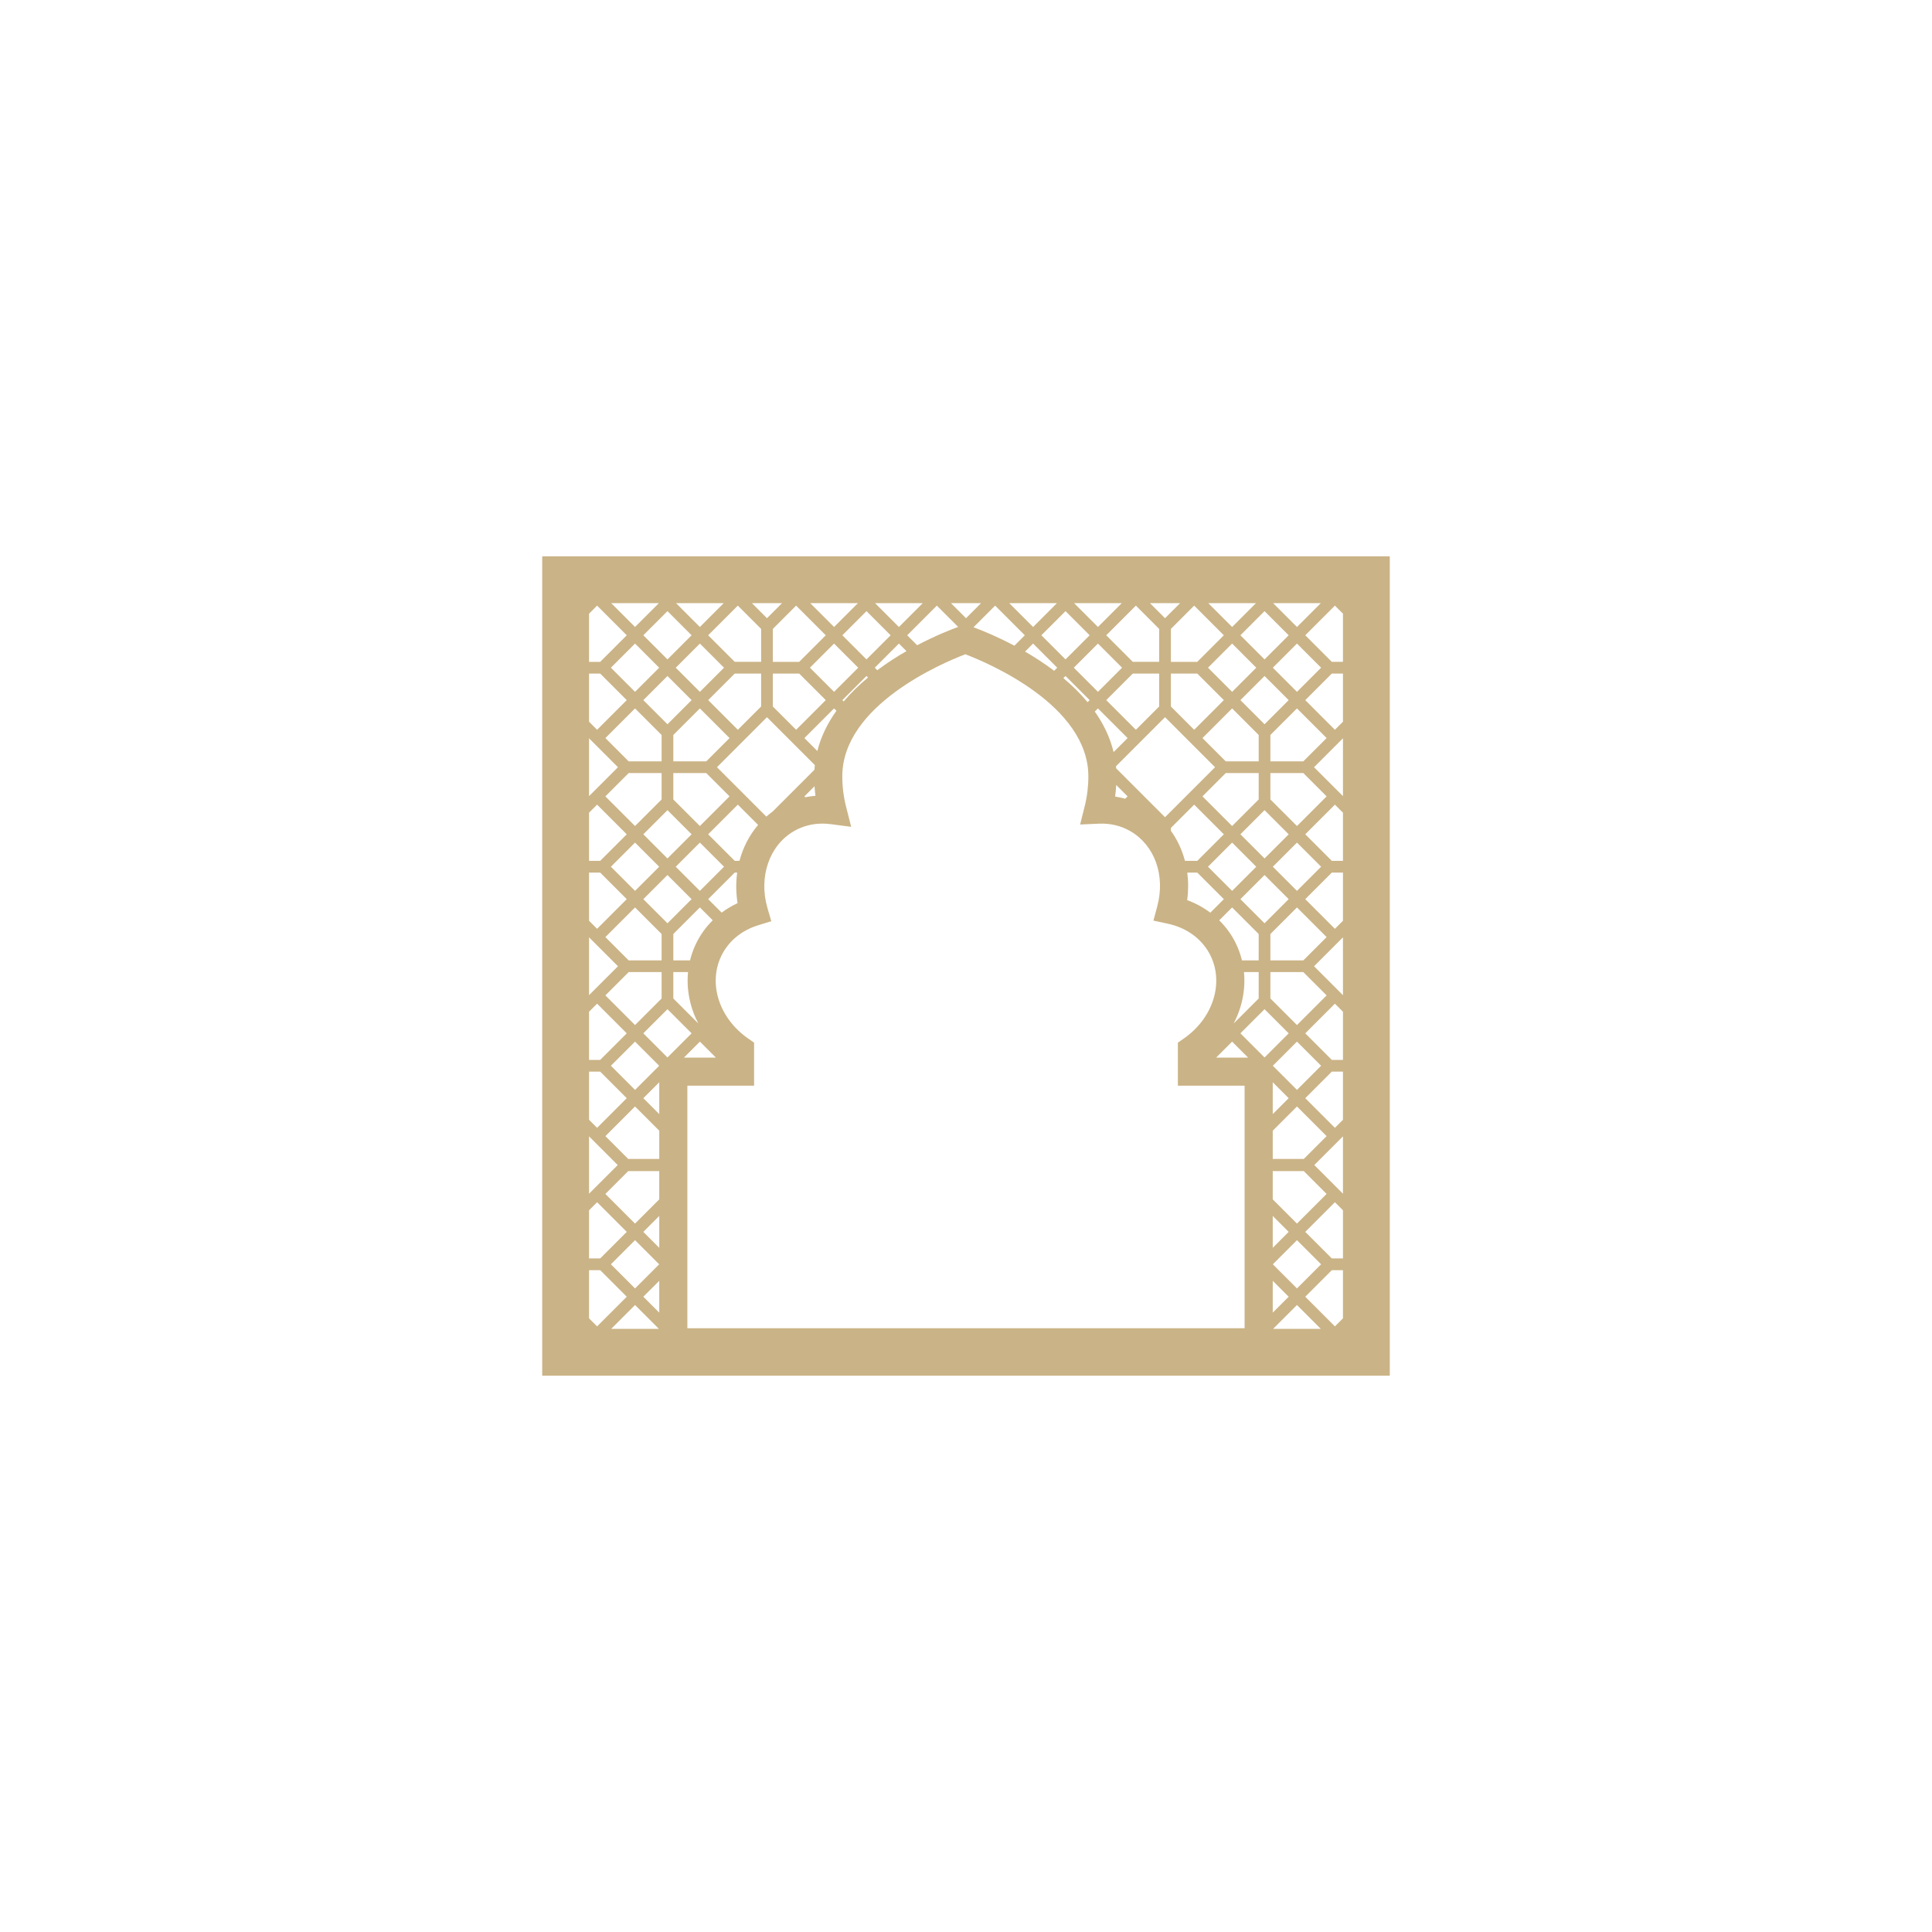 <?xml version="1.0" encoding="UTF-8"?>
<svg id="Layer_1" data-name="Layer 1" xmlns="http://www.w3.org/2000/svg" viewBox="0 0 300 300">
  <defs>
    <style>
      .cls-1 {
        fill: #cab386;
      }
    </style>
  </defs>
  <path class="cls-1" d="M84.194,213.613h131.612v-127.226H84.194v127.226ZM94.908,206.341l3.701-3.701,3.701,3.701h-7.401ZM94.859,196.32l3.749-3.749,3.75,3.75-3.749,3.749-3.75-3.75ZM102.37,203.831l-2.477-2.476,2.477-2.476v4.953ZM102.37,193.763l-2.477-2.477,2.477-2.477v4.955ZM102.37,186.237l-3.763,3.763-4.606-4.606,3.542-3.543h4.826l-0,4.386ZM102.37,179.959h-4.826l-3.542-3.542,4.606-4.606,3.762,3.762 0,4.387ZM129.513,107.43l-3.75-3.75,3.75-3.749,3.75,3.75-3.75,3.749ZM134.548,104.966l.24.24c-1.349,1.119-2.637,2.358-3.78,3.718l-.209-.209,3.749-3.749ZM129.882,110.37c-1.343,1.876-2.391,3.958-2.965,6.249l-2.011-2.011,4.607-4.607.369.369ZM128.227,108.715l-4.606,4.607-3.617-3.618v-5.114h4.097l4.126,4.125ZM126.527,118.799c-.026.241-.047.484-.063.73l-6.477,6.478c-.345.249-.673.517-.989.796l-7.669-7.67,7.765-7.767,7.432,7.433ZM126.622,123.57c-.532.043-1.059.121-1.579.226l-.137-.137,1.572-1.573c.033.496.08.99.144,1.483ZM109.668,120.042l3.616,3.617-4.606,4.606-4.126-4.126v-4.097h5.116ZM104.552,118.224v-4.098l4.126-4.126,4.607,4.607-3.616,3.617-5.116 0ZM112.427,134.585l-3.75,3.75-3.75-3.75,3.75-3.75,3.75,3.75ZM107.393,129.55l-3.75,3.75-3.749-3.75,3.75-3.75,3.749,3.749ZM107.393,139.62l-3.749,3.749-3.75-3.749,3.749-3.749,3.749,3.749ZM104.552,150.947h2.287c-.268,2.706.294,5.47,1.591,7.974l-3.877-3.877 0-4.097ZM108.077,146.531c-.407.843-.713,1.713-.929,2.597h-2.596v-4.098l4.126-4.126,1.998,1.998c-1.061,1.046-1.939,2.265-2.598,3.629ZM109.963,139.62l4.126-4.126h.381c-.21,1.537-.2,3.134.063,4.743-.886.413-1.714.908-2.475,1.477l-2.094-2.094ZM114.09,133.676l-4.127-4.127,4.606-4.606,3.151,3.151c-1.363,1.593-2.346,3.502-2.894,5.581h-.736ZM118.187,109.704l-3.617,3.618-4.607-4.607,4.126-4.126h4.098v5.115ZM108.678,107.43l-3.75-3.749,3.75-3.75,3.749,3.75-3.749,3.749ZM107.393,108.715l-3.749,3.749-3.749-3.749,3.749-3.749,3.75,3.749ZM98.608,107.43l-3.75-3.75,3.75-3.749,3.75,3.75-3.75,3.749ZM102.734,114.126v4.098h-5.116l-3.617-3.617,4.606-4.606,4.126,4.126ZM102.734,120.042v4.097l-4.127,4.126-4.606-4.606,3.617-3.617h5.116v0ZM98.608,130.835l3.75,3.75-3.749,3.749-3.75-3.75,3.749-3.749ZM102.734,145.031v4.098h-5.116l-3.617-3.617,4.607-4.607,4.126,4.126ZM102.734,150.947v4.097l-4.127,4.126-4.606-4.606,3.617-3.617h5.116v0ZM102.358,165.491l-3.749,3.749-3.75-3.75,3.749-3.749,3.75,3.75ZM102.37,173.001l-2.477-2.476,2.477-2.477v4.953ZM99.893,160.455l3.75-3.75,3.75,3.75-3.75,3.75-3.75-3.75ZM108.679,161.74l2.482,2.482h-4.964l2.482-2.482ZM193.267,206.25h-86.533v-37.665h10.361v-6.684l-.936-.651c-4.486-3.121-6.233-8.514-4.153-12.821,1.095-2.266,3.122-3.954,5.709-4.751l2.051-.633-.599-2.061c-1.393-4.794.281-9.688,4.072-11.902,1.357-.793,2.864-1.194,4.477-1.194.418,0,.844.028,1.266.083l3.19.418-.792-3.118c-.39-1.538-.589-3.124-.589-4.714,0-11.048,15.594-17.624,19.106-18.964,3.515,1.341,19.105,7.917,19.105,18.964,0,1.564-.191,3.123-.568,4.634l-.708,2.837,2.921-.13c1.762-.077,3.434.322,4.909,1.183,3.759,2.196,5.425,6.879,4.144,11.653l-.595,2.217,2.244.481c2.999.643,5.42,2.464,6.642,4.995,2.08,4.308.334,9.701-4.152,12.822l-.936.651v6.684h10.361v37.666h-0ZM135.833,103.68l3.75-3.75,1.175,1.175c-1.477.848-3.023,1.837-4.532,2.967l-.392-.392ZM159.168,101.18l1.25-1.25,3.75,3.75-.481.481c-1.501-1.134-3.043-2.127-4.519-2.981ZM201.392,192.571l3.749,3.749-3.75,3.75-3.749-3.749,3.75-3.75ZM197.63,193.763v-4.955l2.477,2.477-2.477,2.478ZM197.63,186.237v-4.386h4.826l3.542,3.543-4.606,4.606-3.763-3.763ZM197.63,179.959v-4.386l3.762-3.762,4.606,4.606-3.542,3.543h-4.826ZM197.63,173.001v-4.953l2.476,2.477-2.476,2.477ZM201.392,169.239l-3.749-3.749,3.75-3.75,3.749,3.749-3.75,3.75ZM197.266,155.043v-4.097h5.115l3.617,3.617-4.606,4.606-4.127-4.127ZM193.161,150.947h2.287v4.097l-3.878,3.878c1.297-2.504,1.859-5.268,1.591-7.974ZM192.851,149.129c-.215-.884-.521-1.754-.929-2.598-.657-1.36-1.538-2.579-2.601-3.625l2-2,4.126,4.126v4.098h-2.597ZM192.607,129.55l3.75-3.75,3.75,3.75-3.75,3.75-3.75-3.75ZM195.072,134.585l-3.749,3.749-3.75-3.75,3.75-3.749,3.749,3.75ZM195.448,118.224h-5.116l-3.616-3.617,4.607-4.607,4.126,4.126v4.098ZM195.448,120.042v4.097l-4.127,4.126-4.606-4.606,3.616-3.617h5.116ZM190.036,129.55l-4.126,4.126h-1.912c-.443-1.699-1.18-3.279-2.184-4.669v-.446l3.616-3.617,4.606,4.606ZM184.359,135.494h1.553l4.126,4.126-2.099,2.099c-1.078-.807-2.286-1.466-3.597-1.95.201-1.457.201-2.893.018-4.274ZM192.608,139.62l3.749-3.749,3.749,3.749-3.749,3.749-3.749-3.749ZM197.266,149.129v-4.098l4.126-4.126,4.606,4.606-3.617,3.617h-5.115v-0ZM201.392,138.334l-3.749-3.749,3.75-3.75,3.75,3.749-3.75,3.75ZM197.266,124.139v-4.097h5.115l3.617,3.617-4.606,4.606-4.126-4.126ZM197.266,118.224v-4.098l4.126-4.126,4.606,4.606-3.617,3.617-5.115 0ZM201.392,107.43l-3.749-3.749,3.75-3.75,3.75,3.749-3.75,3.75ZM200.106,108.715l-3.749,3.749-3.749-3.749,3.749-3.749,3.749,3.749ZM191.323,107.43l-3.75-3.75,3.75-3.749,3.75,3.75-3.75,3.749ZM190.037,108.715l-4.606,4.607-3.617-3.618v-5.114h4.097l4.126,4.125ZM188.67,119.133l-7.765,7.766-7.591-7.591c-.008-.108-.017-.216-.027-.323l7.618-7.62,7.765,7.768ZM175.094,123.658l-.373.373c-.513-.144-1.034-.261-1.564-.344.08-.597.134-1.197.168-1.798l1.769,1.769ZM172.917,116.784c-.553-2.307-1.586-4.404-2.92-6.294l.49-.49,4.607,4.607-2.176,2.178ZM179.996,109.704l-3.617,3.618-4.607-4.607,4.126-4.126h4.098v5.115ZM170.487,107.43l-3.75-3.75,3.75-3.75,3.749,3.75-3.749,3.75ZM169.202,108.715l-.322.321c-1.135-1.366-2.416-2.612-3.761-3.738l.333-.333,3.75,3.75ZM188.84,164.222l2.482-2.482,2.482,2.482h-4.964ZM192.607,160.455l3.75-3.75,3.75,3.75-3.75,3.75-3.75-3.75ZM197.63,198.879l2.476,2.476-2.476,2.477v-4.953ZM197.691,206.341l3.701-3.701,3.701,3.701h-7.402ZM208.534,204.71l-1.251,1.251-4.606-4.606,4.126-4.126h1.731v7.481h0ZM208.534,195.411h-1.73l-4.126-4.126,4.606-4.606,1.251,1.251v7.481ZM208.534,185.359l-4.454-4.454,4.454-4.454v8.908ZM208.534,173.88l-1.251,1.251-4.606-4.606,4.126-4.126h1.731v7.481h0ZM208.534,164.581h-1.73l-4.126-4.126,4.606-4.606,1.251,1.251v7.481ZM208.534,154.529l-4.491-4.491,4.491-4.491v8.982ZM208.534,142.976l-1.251,1.251-4.606-4.606,4.126-4.126h1.731v7.481h0ZM208.534,133.676h-1.73l-4.127-4.127,4.606-4.606,1.251,1.251v7.481h-0ZM208.534,123.624l-4.491-4.491,4.491-4.492v8.983ZM208.534,112.07l-1.251,1.251-4.606-4.606,4.126-4.126h1.731v7.481h0ZM208.534,95.29v7.481h-1.73l-4.127-4.127,4.606-4.606,1.251,1.251ZM205.093,93.659l-3.701,3.701-3.701-3.701,7.402 0ZM200.107,98.645l-3.75,3.75-3.75-3.75,3.75-3.75,3.75,3.75ZM195.023,93.659l-3.701,3.701-3.701-3.701,7.402 0ZM190.037,98.645l-4.127,4.127h-4.096v-5.115l3.617-3.618,4.606,4.606ZM183.24,93.659l-2.335,2.336-2.335-2.336,4.67-0ZM179.996,97.656v5.115h-4.097l-4.127-4.127,4.606-4.606,3.617,3.618ZM174.189,93.659l-3.701,3.701-3.701-3.701,7.401 0ZM169.202,98.645l-3.75,3.75-3.749-3.75,3.75-3.75,3.749,3.749ZM164.118,93.659l-3.701,3.701-3.701-3.701,7.402 0ZM159.132,98.645l-1.619,1.619c-2.86-1.517-5.276-2.465-6.351-2.86l3.364-3.365,4.606,4.606ZM152.336,93.659l-2.335,2.336-2.336-2.336,4.671-0ZM148.784,97.35c-.972.35-3.426,1.293-6.368,2.843l-1.548-1.547,4.606-4.606,3.31,3.31ZM143.284,93.659l-3.701,3.701-3.701-3.701,7.402 0ZM138.297,98.645l-3.75,3.75-3.75-3.75,3.75-3.75,3.75,3.75ZM133.214,93.659l-3.701,3.701-3.701-3.701,7.402 0ZM128.227,98.645l-4.127,4.127h-4.096v-5.115l3.617-3.618,4.606,4.606ZM121.431,93.659l-2.335,2.336-2.335-2.336,4.67-0ZM118.187,97.656v5.115h-4.097l-4.127-4.127,4.606-4.606,3.617,3.618ZM112.379,93.659l-3.701,3.701-3.701-3.701h7.401ZM107.393,98.645l-3.75,3.75-3.749-3.75,3.75-3.75,3.749,3.749ZM102.309,93.659l-3.701,3.701-3.701-3.701h7.402ZM91.466,95.291l1.251-1.251,4.606,4.606-4.127,4.127h-1.73v-7.481ZM91.466,104.59h1.731l4.126,4.126-4.606,4.606-1.251-1.251v-7.48ZM91.466,114.641l4.491,4.492-4.491,4.492v-8.983ZM91.466,126.195l1.251-1.251,4.606,4.606-4.127,4.126h-1.73v-7.481ZM91.466,135.494h1.731l4.126,4.126-4.606,4.606-1.251-1.251v-7.481ZM91.466,145.546l4.491,4.491-4.491,4.491v-8.983ZM91.466,157.1l1.251-1.251,4.606,4.606-4.127,4.126h-1.73v-7.481ZM91.466,166.399h1.731l4.126,4.126-4.606,4.606-1.251-1.251v-7.481ZM91.466,176.451l4.454,4.454-4.454,4.454v-8.908ZM91.466,187.93l1.251-1.251,4.606,4.606-4.127,4.126h-1.73v-7.481ZM91.466,197.229h1.731l4.126,4.126-4.606,4.606-1.251-1.251v-7.481Z"/>
</svg>